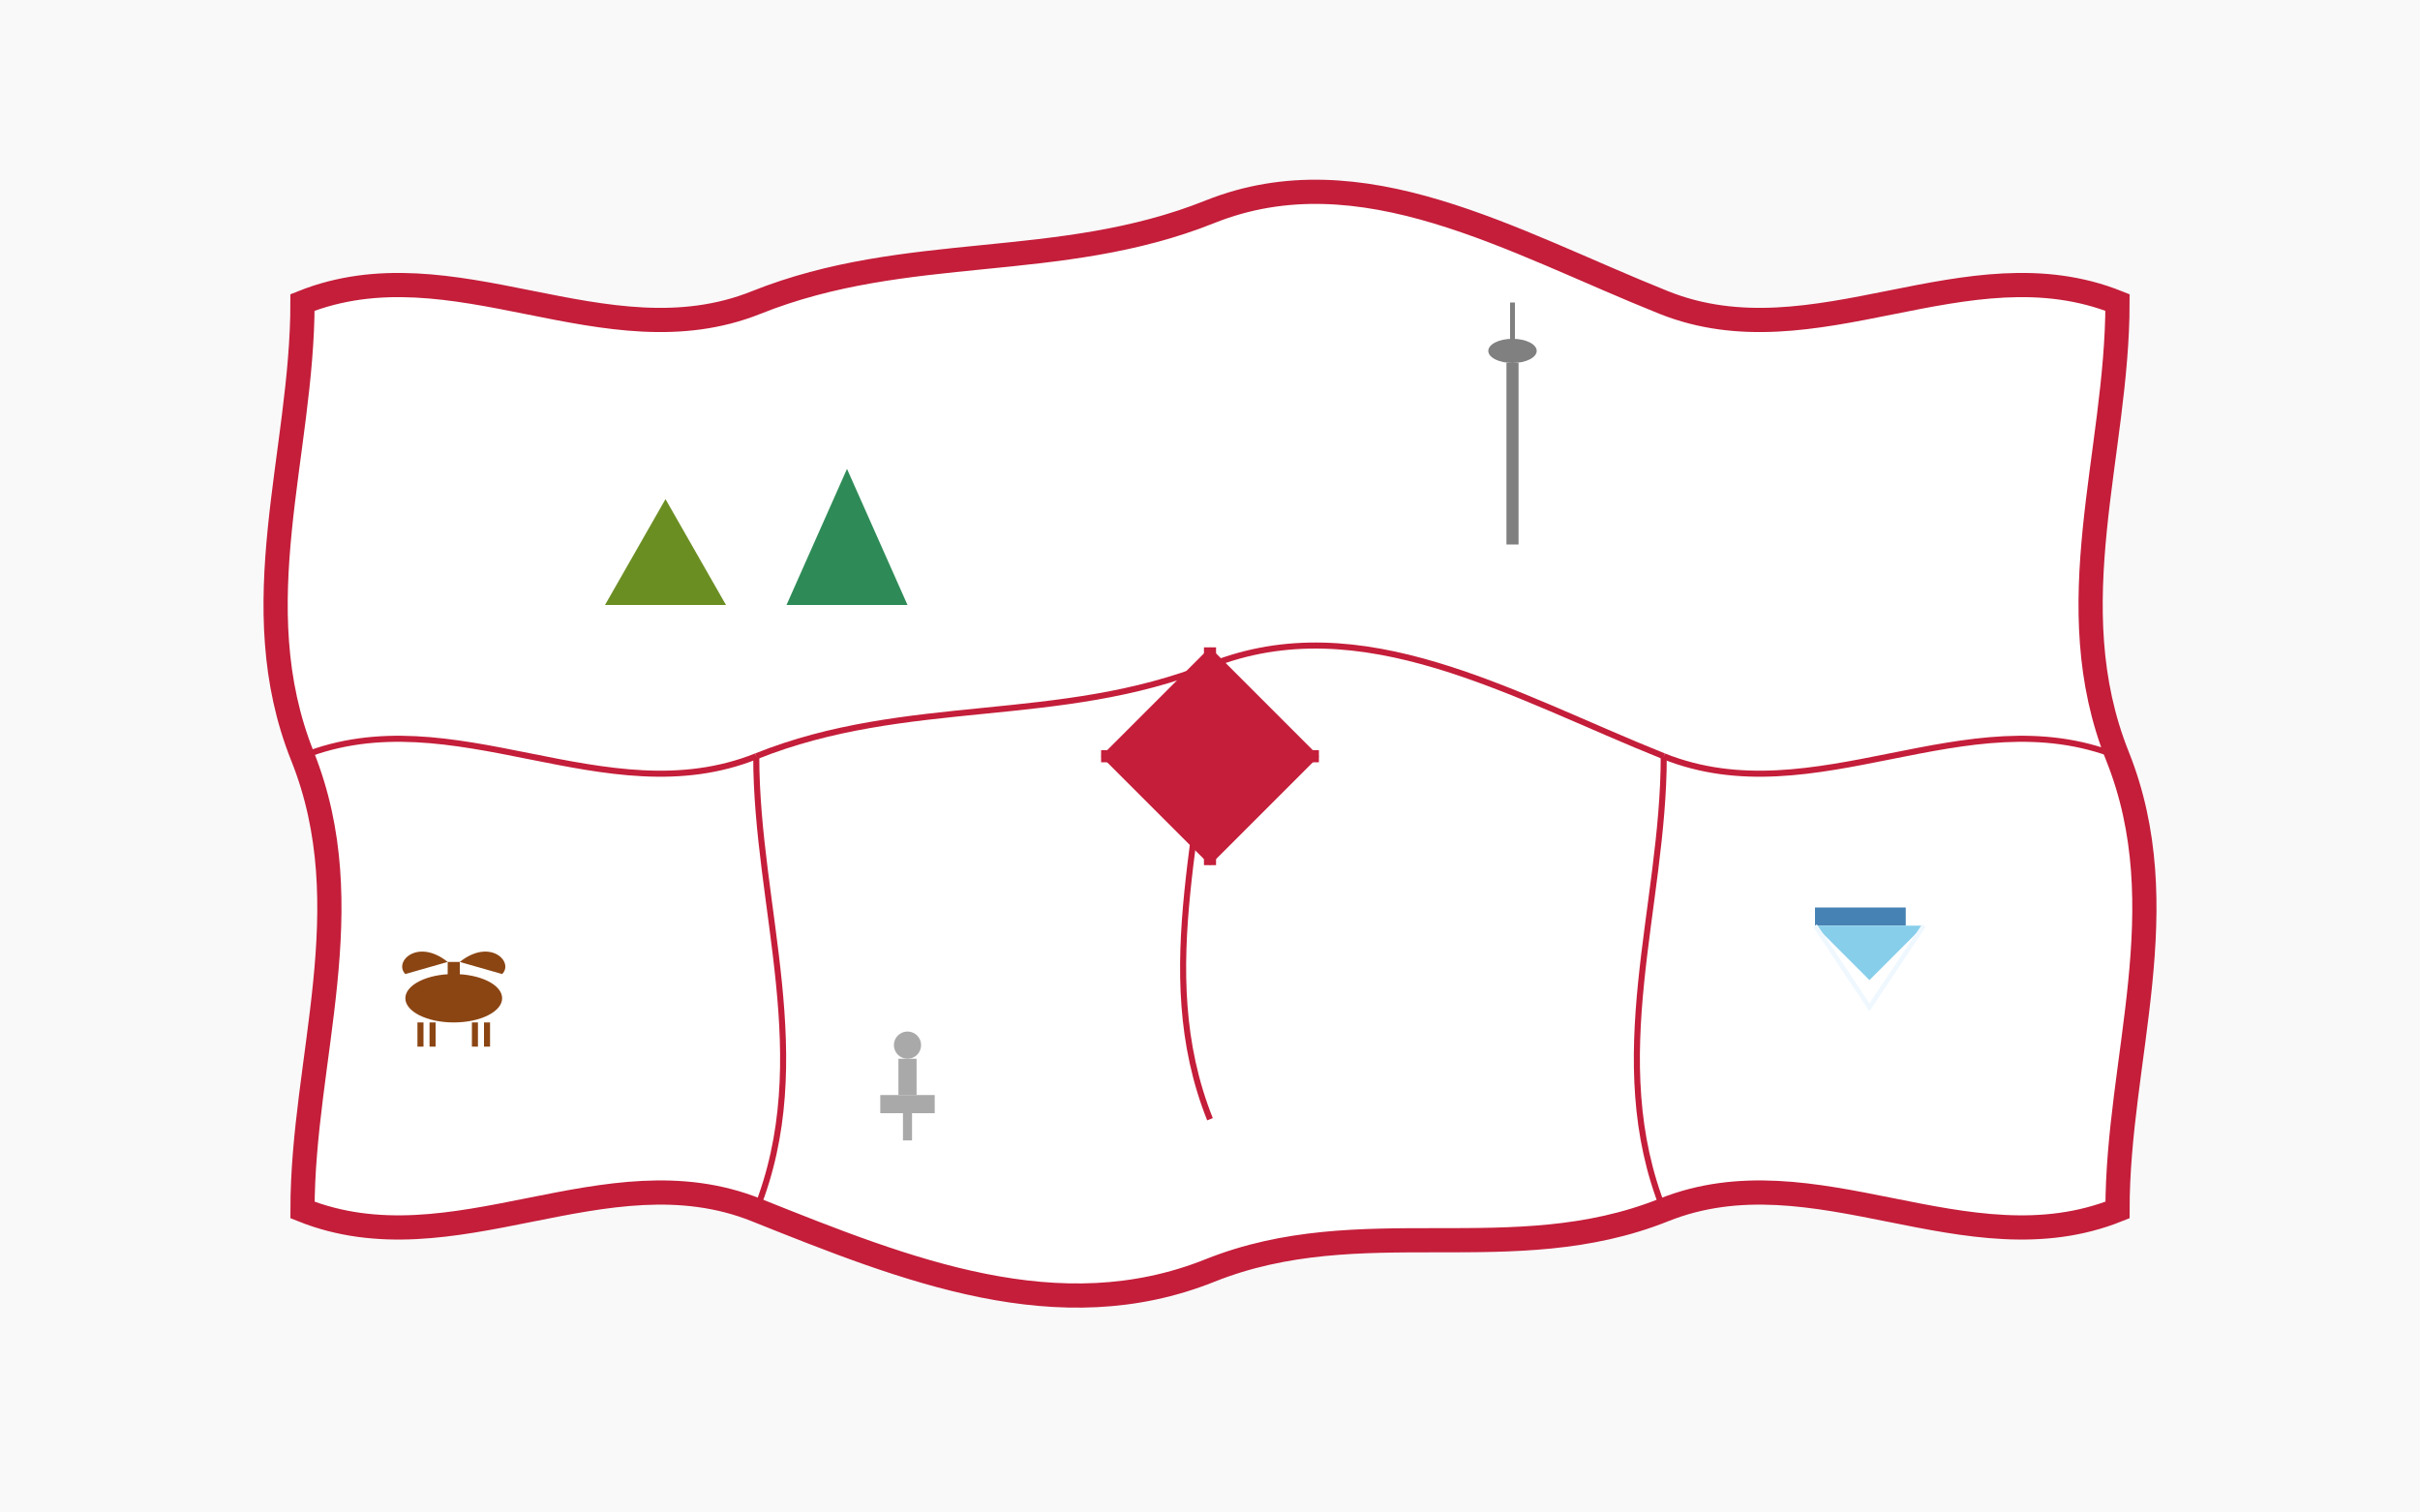 <svg xmlns="http://www.w3.org/2000/svg" width="800" height="500" viewBox="0 0 800 500">
  <!-- Background -->
  <rect width="800" height="500" fill="#f9f9f9"/>
  
  <!-- Canada Map Outline -->
  <path d="M100,100 C150,80 200,120 250,100 C300,80 350,90 400,70 C450,50 500,80 550,100 C600,120 650,80 700,100 C700,150 680,200 700,250 C720,300 700,350 700,400 C650,420 600,380 550,400 C500,420 450,400 400,420 C350,440 300,420 250,400 C200,380 150,420 100,400 C100,350 120,300 100,250 C80,200 100,150 100,100 Z" fill="#fff" stroke="#c41e3a" stroke-width="8"/>
  
  <!-- Provinces Outlines (simplified) -->
  <path d="M100,250 C150,230 200,270 250,250" stroke="#c41e3a" stroke-width="2" fill="none"/>
  <path d="M250,250 C300,230 350,240 400,220" stroke="#c41e3a" stroke-width="2" fill="none"/>
  <path d="M400,220 C450,200 500,230 550,250" stroke="#c41e3a" stroke-width="2" fill="none"/>
  <path d="M550,250 C600,270 650,230 700,250" stroke="#c41e3a" stroke-width="2" fill="none"/>
  <path d="M250,250 C250,300 270,350 250,400" stroke="#c41e3a" stroke-width="2" fill="none"/>
  <path d="M400,220 C400,270 380,320 400,370" stroke="#c41e3a" stroke-width="2" fill="none"/>
  <path d="M550,250 C550,300 530,350 550,400" stroke="#c41e3a" stroke-width="2" fill="none"/>
  
  <!-- Canadian Icons -->
  <!-- Maple Leaf -->
  <g transform="translate(400,250) scale(0.4)">
    <path d="M-90,0 L0,-90 L90,0 L0,90 Z" fill="#c41e3a"/>
    <path d="M0,0 L0,-90 M-90,0 L90,0 M0,0 L0,90" stroke="#c41e3a" stroke-width="10"/>
    <circle cx="0" cy="0" r="20" fill="#c41e3a"/>
  </g>
  
  <!-- Mountains (Rockies) -->
  <g transform="translate(200,200) scale(0.5)">
    <polygon points="0,0 40,-70 80,0" fill="#6b8e23"/>
    <polygon points="120,0 160,-90 200,0" fill="#2e8b57"/>
  </g>
  
  <!-- Niagara Falls -->
  <g transform="translate(600,300) scale(0.3)">
    <rect x="0" y="0" width="100" height="20" fill="#4682b4"/>
    <path d="M0,20 C20,40 40,60 60,80 C80,60 100,40 120,20" fill="#87ceeb"/>
    <path d="M0,20 C20,50 40,80 60,110 C80,80 100,50 120,20" fill="none" stroke="#f0f8ff" stroke-width="5"/>
  </g>
  
  <!-- CN Tower -->
  <g transform="translate(500,180) scale(0.4)">
    <rect x="-5" y="-150" width="10" height="150" fill="#808080"/>
    <ellipse cx="0" cy="-160" rx="20" ry="10" fill="#808080"/>
    <rect x="-2" y="-200" width="4" height="40" fill="#808080"/>
  </g>
  
  <!-- Inukshuk (Inuit Stone Monument) -->
  <g transform="translate(300,350) scale(0.3)">
    <rect x="-10" y="0" width="20" height="40" fill="#a9a9a9"/>
    <rect x="-30" y="40" width="60" height="20" fill="#a9a9a9"/>
    <rect x="-5" y="60" width="10" height="30" fill="#a9a9a9"/>
    <circle cx="0" cy="-15" r="15" fill="#a9a9a9"/>
  </g>
  
  <!-- Moose -->
  <g transform="translate(150,330) scale(0.2)">
    <ellipse cx="0" cy="0" rx="80" ry="40" fill="#8b4513"/>
    <rect x="-60" y="40" width="10" height="40" fill="#8b4513"/>
    <rect x="-40" y="40" width="10" height="40" fill="#8b4513"/>
    <rect x="30" y="40" width="10" height="40" fill="#8b4513"/>
    <rect x="50" y="40" width="10" height="40" fill="#8b4513"/>
    <rect x="-10" y="-60" width="20" height="60" fill="#8b4513"/>
    <path d="M-10,-60 C-60,-100 -100,-60 -80,-40" fill="#8b4513"/>
    <path d="M10,-60 C60,-100 100,-60 80,-40" fill="#8b4513"/>
  </g>
</svg>
